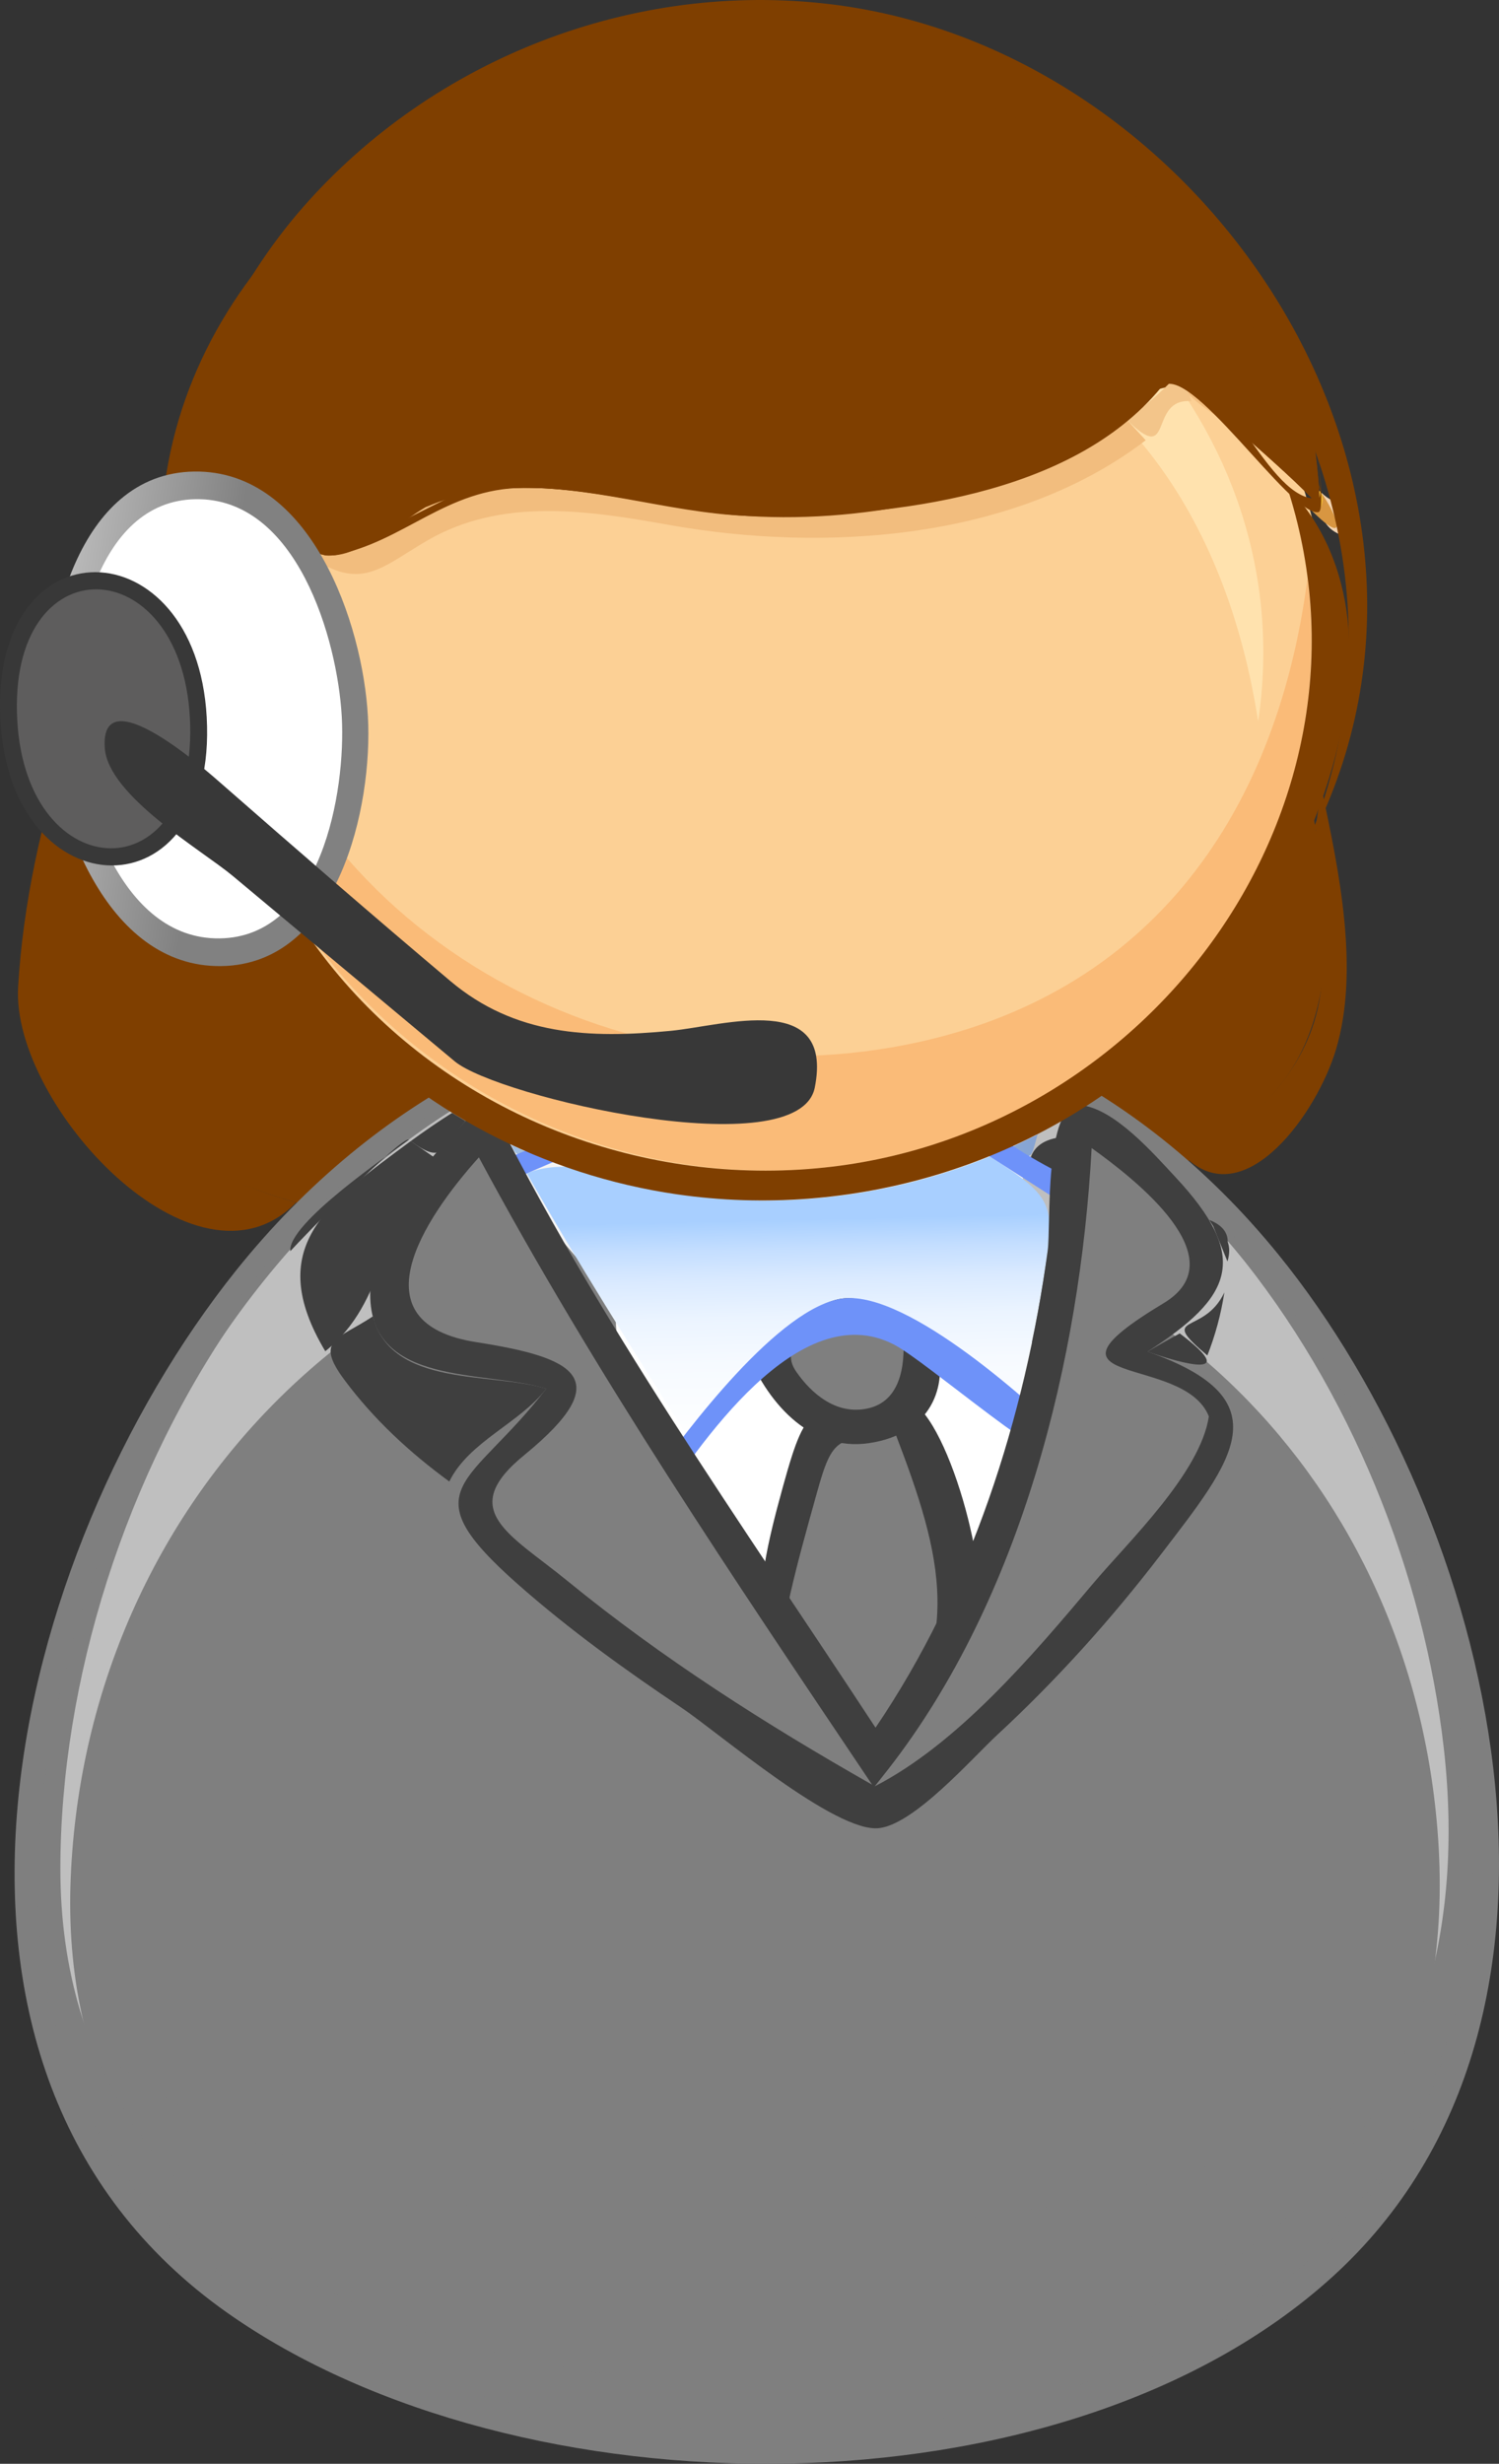 <?xml version="1.0"?><svg width="84.415" height="138.699" xmlns="http://www.w3.org/2000/svg" xmlns:xlink="http://www.w3.org/1999/xlink">
 <rect width="100%" height="100%" fill="#333333" stroke="none"/>
 <defs>
  <radialGradient r="1.655" id="XMLID_20_" gradientUnits="userSpaceOnUse" gradientTransform="matrix(16.729, -0.005, -0.005, -16.729, 5297.38, 7767.99)" cy="460.08" cx="-314.28">
   <stop stop-color="#B9DAF4" offset="0" id="stop69"/>
   <stop stop-color="#7A97CB" offset="1" id="stop71"/>
  </radialGradient>
  <linearGradient y2="0.249" y1="1.587" x2="0.504" x1="0.559" id="XMLID_21_">
   <stop stop-color="#FFFFFF" offset="0" id="stop86"/>
   <stop stop-color="#FDFEFF" offset="0.463" id="stop88"/>
   <stop stop-color="#F6FAFF" offset="0.629" id="stop90"/>
   <stop stop-color="#EBF4FF" offset="0.748" id="stop92"/>
   <stop stop-color="#DAEAFF" offset="0.844" id="stop94"/>
   <stop stop-color="#C4DEFF" offset="0.925" id="stop96"/>
   <stop stop-color="#A9D0FF" offset="0.997" id="stop98"/>
   <stop stop-color="#A8CFFF" offset="1" id="stop100"/>
  </linearGradient>
  <linearGradient y2="29.981" y1="-13.439" x2="139.687" x1="-65.251" id="XMLID_23_">
   <stop stop-color="#F3C192" offset="0" id="stop136"/>
   <stop stop-color="#D49035" offset="0.539" id="stop138"/>
   <stop stop-color="#765735" offset="1" id="stop140"/>
  </linearGradient>
  <linearGradient y2="52.394" y1="-45.615" x2="52.001" x1="-45.11" id="XMLID_24_">
   <stop stop-color="#F3C192" offset="0" id="stop149"/>
   <stop stop-color="#D49035" offset="0.539" id="stop151"/>
   <stop stop-color="#765735" offset="1" id="stop153"/>
  </linearGradient>
  <linearGradient y2="0.503" y1="0.264" x2="0.514" x1="-0.545" id="XMLID_26_">
   <stop stop-color="#FFFFFF" offset="0" id="stop175"/>
   <stop stop-color="#818181" offset="1" id="stop177"/>
  </linearGradient>
 </defs>
 <g>
  <title>Layer 1</title>
  <path fill="#7f3f00" id="path10" d="m74.464,44.583c-1.213,4.198 0.906,8.655 -0.467,12.975c-1.108,3.496 -3.972,6.009 -7.107,7.707c3.315,2.953 7.283,-2.632 8.343,-6.176c1.342,-4.481 0.173,-10.054 -0.769,-14.506m-63.283,-14.953c-1.188,0.981 -1.53,2.722 -1.534,4.171c0.623,-1.439 1.191,-2.64 1.534,-4.171m-1.711,-1.191c-4.294,8.188 -7.901,17.803 -8.45,27.127c-0.389,6.629 10.015,17.901 15.65,12.134c-7.682,-2.251 -13.92,-6.871 -12.715,-15.556c0.586,-4.213 1.851,-8.35 3.321,-12.329c1.512,-4.096 1.678,-7.059 2.194,-11.376"/>
  <path fill="#7f3f00" id="path12" d="m73.13,51.428c0,21.853 -37.837,19.946 -51.332,17.47c-7.375,-1.351 -18.069,-4.67 -18.069,-13.885c0,-6.29 2.491,-12.87 4.877,-18.581c5.942,-14.211 18.146,-33.056 36.092,-30.386c19.469,2.898 28.432,28.329 28.432,45.382"/>
  <path fill="#7f3f00" id="path14" d="m41.401,5.805c-16.997,0 -34.009,21.239 -32.978,37.428c0.526,8.267 2.235,18.179 10.188,22.583c10.464,4.301 21.039,5.14 32.241,3.845c7.212,-0.833 16.399,-2.498 21.227,-8.546c4.508,-5.649 2.093,-14.896 0.447,-21.211c-3.744,-14.356 -13.85,-34.099 -31.125,-34.099"/>
  <path fill="#7f7f7f" id="path16" d="m83.422,106.215c0,23.36 -22.377,31.62 -42.459,31.122c-22.232,-0.554 -41.832,-12.059 -38.97,-36.628c2.474,-21.238 19.162,-45.65 42.922,-44.28c24.206,1.397 38.507,27.928 38.507,49.786"/>
  <path fill="#bfbfbf" id="path18" d="m43.081,57.293c-23.119,0 -38.683,24.397 -40.354,45.239c-1.924,24.009 19.07,33.912 40.188,33.912c-19.184,0 -39.871,-8.582 -38.932,-30.756c0.9,-21.286 17.556,-38.104 39.067,-38.104c20.522,0 36.259,15.094 37.899,35.414c1.876,23.24 -17.169,33.446 -38.019,33.446c20.421,0 40.414,-9.477 39.535,-32.53c-0.81,-21.28 -15.617,-46.621 -39.384,-46.621"/>
  <path fill="#7f7f7f" id="path20" d="m13.286,71.531c-12.694,15.877 -19.933,44.969 -0.483,58.67c16.36,11.522 46.984,11.776 62.201,-1.999c16.155,-14.623 9.074,-42.692 -3.006,-57.571c-16.163,-19.906 -42.85,-18.901 -58.712,0.9m-10.877,35.404c0,-23.21 17.75,-52.58 44.132,-49.598c23.056,2.604 36.117,27.785 36.117,48.878c0,21.133 -18.863,29.858 -37.576,30.339c-19.162,0.49 -42.673,-6.713 -42.673,-29.619"/>
  <path fill="#7f7f7f" id="path22" d="m43.009,125.438c-13.625,0 -30.078,-2.04 -40.015,-12.465c3.672,18.271 23.766,23.609 39.953,23.609c16.168,0 35.191,-5.408 39.004,-23.38c-9.647,10.256 -25.631,12.236 -38.942,12.236"/>
  <path fill="#7f7f7f" id="path24" d="m43.081,56.828c21.729,0.015 36.007,22.021 38.225,41.587c2.554,22.541 -13.305,34.675 -34.498,35.786c-19.047,0.998 -43.408,-5.999 -43.408,-28.99c0,-21.097 14.525,-46.717 37.64,-48.309c-23.156,1.558 -38.05,26.64 -38.903,47.819c-0.971,24.085 22.214,32.663 42.766,32.15c21.281,-0.53 39.641,-11.528 37.918,-34.867c-1.546,-20.927 -16.445,-45.176 -39.74,-45.176"/>
  <path fill="#3f3f3f" id="path26" d="m52.125,76.647c-1.327,1.749 -5.193,6.763 -8.009,4.874c-1.713,-1.135 -2.076,-2.673 -3.738,-0.876c-1.844,1.996 0.379,3.427 1.646,5.397c1.733,2.701 1.576,4.082 5.053,3.771c2.365,-0.209 4.713,-0.665 6.973,-1.401c0.865,-2.008 1.627,-4.063 2.29,-6.149c1.105,-3.473 -1.376,-4.006 -4.215,-5.616m14.311,-1.582c-0.61,0.332 -1.215,0.674 -1.812,1.025c1.888,0.662 5.337,1.628 1.812,-1.025m-45.437,-0.961c-1.965,1.308 -3.297,1.29 -1.612,3.565c1.641,2.214 3.695,4.112 5.915,5.733c1.116,-2.266 3.957,-3.268 5.461,-5.226c-3.075,-0.953 -8.719,-0.035 -9.764,-4.072m47.11,-5.425c0.259,0.477 0.602,0.89 1.029,1.239c0.009,-0.551 -0.334,-0.964 -1.029,-1.239m-45.082,-4.517c-1.167,0.865 -6.833,4.721 -6.678,6.273c0.639,-0.713 6.312,-6.551 6.678,-6.273"/>
  <path fill="#3f3f3f" id="path33" d="m68.949,72.756c-1.16,2.473 -3.816,1.13 -0.958,3.552c0.451,-1.149 0.77,-2.332 0.958,-3.552m-0.631,-3.732c0.269,0.664 0.536,1.327 0.805,1.99c0.263,-0.866 -0.004,-1.53 -0.805,-1.99m-45.185,-4.785c-4.795,3.534 -8.292,5.997 -4.815,11.829c3.544,-2.849 2.999,-7.053 6.11,-10.929c-0.432,-0.299 -0.864,-0.6 -1.295,-0.9m36.448,-0.198c-0.817,0.14 -1.329,0.511 -1.532,1.113c0.47,0.302 0.938,0.603 1.408,0.906c0.042,-0.674 0.084,-1.346 0.124,-2.019"/>
  <path fill="#f4f4f4" id="path35" d="m59.133,60.518c-10.252,-7.169 -23.562,-6.049 -34.011,0.405c2.971,4.635 6.365,9.011 10.178,12.983c2.222,2.314 6.22,7.264 9.567,7.928c7.551,1.494 13.547,-16.341 14.266,-21.316"/>
  <path fill="#3f3f3f" id="path54" d="m25.458,62.65c-0.792,0.501 -1.567,1.032 -2.325,1.589c1.944,1.425 1.713,0.285 3.083,-1.133c-0.252,-0.153 -0.506,-0.304 -0.758,-0.456"/>
  <g id="g56">
   <defs>
    <path id="XMLID_6_" d="m59.62,63.219c-1.048,0.204 -1.566,0.835 -1.557,1.893c2.136,-1.413 1.307,-0.384 1.557,-1.893"/>
   </defs>
   <clipPath id="XMLID_19_">
    <use y="0" xlink:href="#XMLID_6_" x="0" width="84.415" id="use62" height="138.699"/>
   </clipPath>
   <g id="g64"/>
  </g>
  <path fill="url(#XMLID_20_)" id="path73" d="m28.772,64.443c0.264,0.488 0.306,0.721 0.775,0.35c-0.259,-0.117 -0.516,-0.233 -0.775,-0.35m29.656,-0.578c-0.452,0.221 -0.903,0.443 -1.355,0.663c0.997,1.05 1.02,0.563 1.355,-0.663"/>
  <path fill="#ffffff" id="path75" d="m34.684,74.409c0,-2.641 19.257,0.122 21.146,0.536c2.799,0.608 4.283,0.96 3.667,4.001c-0.855,4.219 -2.489,8.357 -4.188,12.298c-1.061,2.461 -2.651,7.536 -5.307,8.823c-1.736,0.842 -4.506,-4.436 -5.126,-5.422c-2.494,-3.965 -4.705,-8.118 -6.786,-12.312c-1.047,-2.11 -3.406,-5.463 -3.406,-7.924"/>
  <path fill="#7f7f7f" id="path77" d="m51.093,79.747c1.015,2.627 4.122,8.265 3.102,11.061c-1.008,2.764 -3.319,11.371 -6.775,7.454c-4.01,-4.545 -4.364,-7.042 -2.86,-12.619c1.456,-5.398 1.009,-5.483 6.533,-5.896"/>
  <path fill="#3f3f3f" id="path79" d="m51.018,78.783c-5.322,0.403 -5.515,-0.192 -6.922,4.887c-1.834,6.624 -2.188,9.919 2.724,15.372c4.251,4.732 6.934,-4.324 8.164,-7.589c0.938,-2.489 -1.668,-12.104 -3.966,-12.67m-0.572,1.979c2.529,6.621 4.137,12.054 -1.228,17.911c-2.021,-1.46 -5.426,-5.604 -4.861,-8.27c0.451,-2.124 1.052,-4.225 1.632,-6.315c0.916,-3.313 1.159,-3.079 4.457,-3.326"/>
  <path fill="#7f7f7f" id="path81" d="m43.033,75.929c0.962,-0.747 3.125,-3.229 4.289,-3.337c0.659,-0.063 4.405,1.717 4.474,2.313c0.796,6.866 -6.586,6.326 -8.763,1.024"/>
  <path fill="#3f3f3f" id="path83" d="m46.728,71.827c-0.835,0.649 -5.07,3.219 -4.727,4.11c1.104,2.872 3.527,5.818 6.956,5.301c6.962,-1.052 3.879,-10.645 -2.229,-9.411m0.724,1.886c1.139,0.523 2.274,1.045 3.414,1.563c0.108,1.613 -0.156,3.749 -2.198,4.049c-1.634,0.249 -2.944,-0.848 -3.813,-2.082c-1.188,-1.684 1.275,-2.493 2.597,-3.53"/>
  <path fill="url(#XMLID_21_)" id="path102" d="m55.742,65.105c-4.023,1.644 -8.36,2.479 -12.706,2.479c-3.845,0 -10.155,-2.92 -13.365,-1.528c2.843,4.998 5.917,9.866 8.994,14.723c1.611,-1.866 6.058,-7.432 8.857,-7.687c2.705,-0.25 7.944,4.104 9.858,5.567c0.554,-2.136 1.006,-4.3 1.358,-6.478c0.713,-4.422 0.7,-4.702 -2.996,-7.076"/>
  <path fill="#6e92f9" id="path104" d="m45.931,57.682c-7.202,3.125 -14.401,6.251 -21.604,9.376c4.447,5.935 8.387,12.055 12.362,18.319c2.721,-4.143 8.306,-12.396 13.617,-9.704c1.872,0.947 9.033,7.297 10.46,6.854c2.548,-0.781 3.343,-7.738 3.789,-9.826c1.013,-4.744 -3.31,-5.492 -7.173,-7.973c-3.299,-2.123 -7.737,-6.203 -11.451,-7.046m0.195,1.248c4.063,2.626 8.14,5.228 12.21,7.839c1.763,1.133 3.527,2.266 5.291,3.397c0.778,0.498 -1.808,10.225 -3.174,11.146c-2.265,-2.232 -9.263,-8.614 -12.932,-8.22c-3.609,0.386 -8.932,7.551 -10.772,10.11c-3.372,-5.364 -6.757,-10.576 -10.546,-15.649c6.647,-2.861 13.282,-5.752 19.923,-8.623"/>
  <path fill="#7f7f7f" id="path106" d="m27.193,63.504c6.217,12.368 14.467,23.929 22.084,35.466c5.201,-6.974 8.316,-15.709 9.982,-24.164c0.745,-3.785 1.185,-7.629 1.329,-11.481c0.022,-0.549 3.812,2.503 4.012,2.699c1.362,1.328 3.947,3.757 3.595,5.927c-0.353,2.163 -5.175,2.629 -5.175,4.26c0,1.994 7.377,0.88 5.707,4.446c-1.798,3.833 -4.816,7.303 -7.572,10.461c-3.119,3.572 -9.378,12.038 -14.028,9.336c-5.857,-3.402 -11.63,-7.126 -16.785,-11.539c-0.93,-0.797 -5.15,-3.757 -3.985,-5.378c0.873,-1.214 7.953,-5.548 4.267,-6.408c-2.911,-0.681 -8.984,-0.058 -8.789,-4.46c0.155,-3.479 3.035,-6.795 5.358,-9.165"/>
  <path fill="#3f3f3f" id="path108" d="m26.502,62.813c-2.561,2.559 -5.655,6.231 -5.655,10.051c0,5.215 6.48,4.248 9.915,5.313c-4.251,5.538 -7.83,5.53 -1.53,11.069c2.863,2.519 5.974,4.761 9.137,6.883c2.108,1.416 8.691,7.083 11.146,6.785c2.002,-0.241 5.227,-3.936 6.65,-5.254c3.357,-3.105 6.438,-6.532 9.218,-10.162c4.051,-5.291 6.932,-8.711 -0.76,-11.408c4.823,-3.103 5.799,-5.302 1.553,-9.845c-1.198,-1.283 -3.438,-3.866 -5.339,-4.031c-2.054,-0.179 -1.651,6.82 -1.837,8.192c-1.273,9.377 -4.34,18.969 -9.695,26.853c-7.552,-11.51 -15.742,-23.017 -21.858,-35.375c-0.314,0.311 -0.628,0.62 -0.945,0.929m3.061,19.069c5.243,-4.3 2.782,-5.462 -2.738,-6.324c-6.806,-1.063 -3.026,-6.877 0.143,-10.404c6.546,12.193 14.433,23.833 22.144,35.315c-5.969,-3.39 -11.819,-7.11 -17.143,-11.46c-3.247,-2.657 -6.308,-3.975 -2.406,-7.127m20.479,17.689c7.484,-9.618 10.789,-23.037 11.433,-34.941c2.42,1.735 8.219,6.225 4.06,8.729c-8.043,4.841 1.131,2.805 2.541,6.378c-0.479,3.197 -4.568,7.091 -6.523,9.412c-3.42,4.065 -7.62,9.01 -12.29,11.411c0.259,-0.33 0.519,-0.66 0.779,-0.989"/>
  <path fill="#fcd095" id="path110" d="m74.766,36.245c0,17.134 -14.967,30.5 -31.73,30.5c-16.761,0 -31.714,-13.376 -31.714,-30.5c0,-17.119 14.958,-30.501 31.714,-30.501c16.758,-0.001 31.73,13.374 31.73,30.501"/>
  <path fill="#ffe2ae" id="path112" d="m21.777,24.813c7.063,-8.299 19.275,-10.453 29.489,-7.896c11.724,2.937 17.8,12.202 19.585,23.692c2.497,-16.63 -11.371,-31.039 -27.815,-31.039c-16.461,0 -30.287,14.426 -27.799,31.055c0.866,-5.57 2.825,-11.47 6.54,-15.812"/>
  <path fill="#fabb78" id="path114" d="m73.626,32.583c-1.768,13.546 -9.18,23.894 -23.344,26.367c-17.207,3.004 -34.944,-7.73 -37.739,-25.776c-0.047,1.054 0,2.102 0.142,3.146c-0.142,-0.881 -0.257,-1.763 -0.345,-2.652c-1.836,19.191 16.056,34.237 34.56,32.006c16.211,-1.958 28.78,-16.626 26.726,-33.091"/>
  <path fill="#7f3f00" id="path123" d="m72.464,27.352c5.858,17.885 -7.398,36.128 -25.564,38.322c-10.063,1.214 -20.374,-2.473 -27.185,-10.026c-3.328,-3.692 -5.711,-8.201 -6.805,-13.054c-0.671,-2.971 -2.23,-11.156 0.184,-13.603c-4.34,-0.167 -2.567,10.749 -2.017,13.417c1.112,5.399 3.726,10.419 7.435,14.49c5.106,5.604 12.113,9.253 19.614,10.337c9.855,1.423 20.095,-1.602 27.434,-8.354c7.393,-6.803 15.121,-23.065 6.904,-31.529m1.803,-0.108c0.021,0.319 0.299,0.982 0,0"/>
  <path fill="#7f3f00" id="path125" d="m65.628,10.171c5.391,5.529 8.4,10.305 8.717,18.467c-0.016,-0.459 -6.111,-5.721 -7.033,-6.477c-2.206,-1.809 -6.392,3.005 -8.875,4.051c-10.132,4.265 -18.687,1.193 -28.968,1.253c-4.325,0.025 -6.734,3.044 -10.563,3.78c-2.39,0.459 -4.321,-3.151 -7.093,-2.458c-3.283,0.818 -2.217,6.749 -1.722,9.077c-8.316,-29.954 35.862,-47.82 55.537,-27.693"/>
  <path fill="#7f3f00" id="path127" d="m73.851,23.942c0.114,0.962 0.194,1.928 0.239,2.895c-0.005,-0.112 -5.029,-4.594 -5.602,-5.159c-3.455,-3.401 -3.614,-1.055 -6.998,1.043c-7.448,4.62 -17.01,5.242 -25.422,3.74c-3.727,-0.666 -7.669,-1.342 -11.363,-0.101c-2.103,0.707 -5.189,4.057 -7.505,2.691c-5.602,-3.301 -8.449,-0.262 -7.485,5.856c-0.942,-7.586 4.276,-4.95 8.506,-3.699c1.911,0.566 5.059,-2.478 6.75,-3.047c4.441,-1.498 9.146,-0.241 13.596,0.477c7.568,1.223 16.588,-0.041 23.187,-4.12c1.939,-1.199 3.328,-4.188 5.552,-2.359c0.925,0.76 7.024,6.013 7.04,6.477c-0.06,-1.574 -0.224,-3.14 -0.495,-4.694"/>
  <path fill="#f2bd7e" id="path129" d="m13.138,28.993c-0.257,0.98 -0.887,3.669 -0.797,4.675c0.065,-0.658 0.475,-4.083 3.301,-3.198c0.315,-1.289 -1.482,-1.448 -2.504,-1.477m50.28,-5.405c-8.2,5.52 -18.441,6.168 -27.883,4.525c-3.826,-0.666 -7.88,-1.185 -11.559,0.434c-1.281,0.742 -3.66,2.725 -5.349,2.725c-0.686,0.104 -0.515,-0.509 -0.839,0.264c2.655,1.664 3.762,0.353 6.284,-1.112c4.195,-2.434 9.056,-1.685 13.581,-0.877c8.784,1.569 19.496,0.876 26.868,-4.763c-0.367,-0.4 -0.735,-0.799 -1.103,-1.196m2.936,-2.097c0.946,1.345 1.951,1.628 3.181,2.784c-0.947,-1.06 -2.006,-1.987 -3.181,-2.784"/>
  <path fill="#f3c58a" id="path131" d="m15.805,29.834c-0.378,1.396 0.587,0.835 1.984,1.701c0.447,-1.068 -1.189,-1.264 -1.984,-1.701m50.256,-8.477c-0.794,0.847 -1.675,1.589 -2.643,2.231c2.749,2.767 1.197,-1.208 3.668,-1.003c-0.148,-0.636 -0.489,-1.045 -1.025,-1.228"/>
  <path fill="#f1b26f" id="path133" d="m12.46,32.583c-0.163,1.292 0.03,2.455 0.225,3.736c-0.149,-1.251 -0.061,-2.494 -0.225,-3.736"/>
  <path fill="url(#XMLID_23_)" id="path142" d="m13.094,28.991c-1.078,1.092 -0.877,3.222 -0.763,4.568c0.009,-0.111 0.586,-4.568 0.763,-4.568"/>
  <path fill="#f3bc35" id="path144" d="m18.784,31.264c-0.209,0.011 -0.209,0.011 0,0m1.168,-0.449c-0.304,0.161 -0.304,0.161 0,0m10.479,-3.333c1.716,0.099 3.417,0.309 5.105,0.631c-1.688,-0.322 -3.39,-0.532 -5.105,-0.631m-0.85,-0.018c-0.579,0.008 -0.579,0.008 0,0m39.748,-4.938c1.264,1.299 2.448,2.689 3.786,3.916c-1.253,-1.311 -2.471,-2.665 -3.786,-3.916"/>
  <path fill="#f3d4b2" id="path146" d="m75.141,25.232c0.1,0.855 1.079,4.15 -0.725,2.51c-0.201,1.209 0.162,1.997 1.085,2.364c0.462,0 -0.315,-4.604 -0.36,-4.874"/>
  <path fill="url(#XMLID_24_)" id="path155" d="m74.292,27.626c0.018,0.337 0.036,0.676 0.053,1.011l0,0c-0.038,0.065 -0.078,0.13 -0.117,0.193c-0.276,-0.187 -0.55,-0.373 -0.824,-0.558c3.229,3.387 1.429,-0.126 0.888,-0.646"/>
  <path fill="#f3bc35" id="path157" d="m74.345,28.638c-0.157,0.257 -0.157,0.257 0,0m-0.054,-1.013c0.019,0.339 0.038,0.675 0.055,1.013c0.204,-0.436 0.185,-0.773 -0.055,-1.013"/>
  <path fill="#7f3f00" id="path159" d="m14.357,28.496c-0.422,0.164 -0.842,0.33 -1.264,0.495c2.928,0 4.365,3.257 7.207,1.631c-1.958,0.737 -3.882,-2.126 -5.943,-2.126m46.26,-3.321c-5.154,2.463 -11.039,3.373 -16.71,3.373c-6.648,0 -13.588,-3.553 -19.93,-0.001c5.232,-2.304 10.92,-0.318 16.264,0.332c6.701,0.817 14.42,-0.505 20.376,-3.704m6.157,-4.394c-0.318,0.082 -0.556,0.273 -0.713,0.576c1.114,0.397 8.269,6.862 8.284,7.28c-0.345,-1.78 -5.246,-7.856 -7.571,-7.856"/>
  <path fill="#7f3f00" id="path161" d="m74.106,24.97c0.025,0.208 0.456,3.051 0.138,3.087c-2.813,0.317 -5.209,-7.403 -8.472,-7.534c-1.128,-0.045 -5.819,4.281 -7.335,4.919c-4.879,2.056 -10.282,2.851 -15.551,2.851c-4.526,0 -8.882,-1.623 -13.416,-1.599c-3.389,0.02 -8.58,4.532 -11.25,3.744c-1.668,-0.492 -4.424,-3.565 -6.189,-1.668c-1.579,1.698 -0.677,5.299 -0.365,7.299c-0.216,-1.766 -0.866,-5.484 1.008,-6.663c2.294,-1.445 4.109,2.245 6.23,1.836c3.829,-0.739 6.24,-3.754 10.566,-3.778c4.534,-0.025 8.89,1.597 13.416,1.597c7.346,0 17.419,-1.114 22.481,-7.225c1.465,-1.765 7.298,7.257 8.876,6.994c0.413,-0.069 -0.08,-3.549 -0.137,-3.86"/>
  <path fill="#7f3f00" id="path163" d="m61.261,19.015c0,9.715 -35.65,8.844 -35.65,0.642c6.511,1.415 13.671,2.588 20.328,1.947c1.775,-0.171 15.322,-4.978 15.322,-2.589"/>
  <path fill="#7f3f00" id="path170" d="m10.223,33.506c0,-20.542 21.476,-33.382 40.309,-29.158c18.808,4.219 31.07,25.51 22.787,43.863c11.274,-20.286 -5.063,-45.383 -26.546,-47.973c-11.089,-1.339 -22.352,3.04 -29.709,11.426c-7.508,8.556 -11.11,23.189 -5.3,33.64c-1.66,-3.676 -1.541,-7.856 -1.541,-11.798"/>
  <path fill="#ffffff" id="path172" d="m20.222,40.466c0,4.885 -2.409,12.781 -8.52,12.781c-6.111,0 -8.521,-7.897 -8.521,-12.781c0,-4.885 2.41,-12.782 8.521,-12.782c6.111,0 8.52,7.897 8.52,12.782"/>
  <path fill="url(#XMLID_26_)" id="path179" d="m2.687,40.596c0.286,5.237 3.213,13.885 9.778,13.79c6.578,-0.096 8.534,-8.968 8.253,-14.05c-0.286,-5.238 -3.213,-13.886 -9.78,-13.79c-6.58,0.094 -8.531,8.968 -8.251,14.05m1.472,-0.021c-0.233,-4.248 1.173,-12.388 6.866,-12.473c5.68,-0.083 7.981,7.86 8.222,12.254c0.233,4.247 -1.175,12.389 -6.868,12.471c-5.678,0.082 -7.981,-7.859 -8.22,-12.252"/>
  <path fill="#5e5d5d" id="path181" d="m11.323,40.466c0,10.144 -10.98,10.144 -10.98,0c0,-10.143 10.98,-10.143 10.98,0"/>
  <path fill="#383838" id="path183" d="m0.023,40.551c0.59,10.783 12.232,11.06 11.618,-0.169c-0.588,-10.784 -12.231,-11.062 -11.618,0.169m0.948,-0.015c-0.544,-9.915 9.199,-9.661 9.722,-0.142c0.543,9.916 -9.199,9.664 -9.722,0.142"/>
  <path fill="#383838" id="path185" d="m45.883,61.228c-0.901,4.464 -17.85,0.544 -20.281,-1.484c-4.166,-3.481 -8.333,-6.958 -12.5,-10.438c-1.736,-1.447 -7.012,-4.503 -7.201,-7.195c-0.288,-4.112 5.881,1.405 6.616,2.048c4.253,3.723 8.522,7.426 12.844,11.069c3.64,3.067 7.815,3.246 12.425,2.801c2.961,-0.285 9.185,-2.289 8.097,3.199"/>
 </g>
</svg>